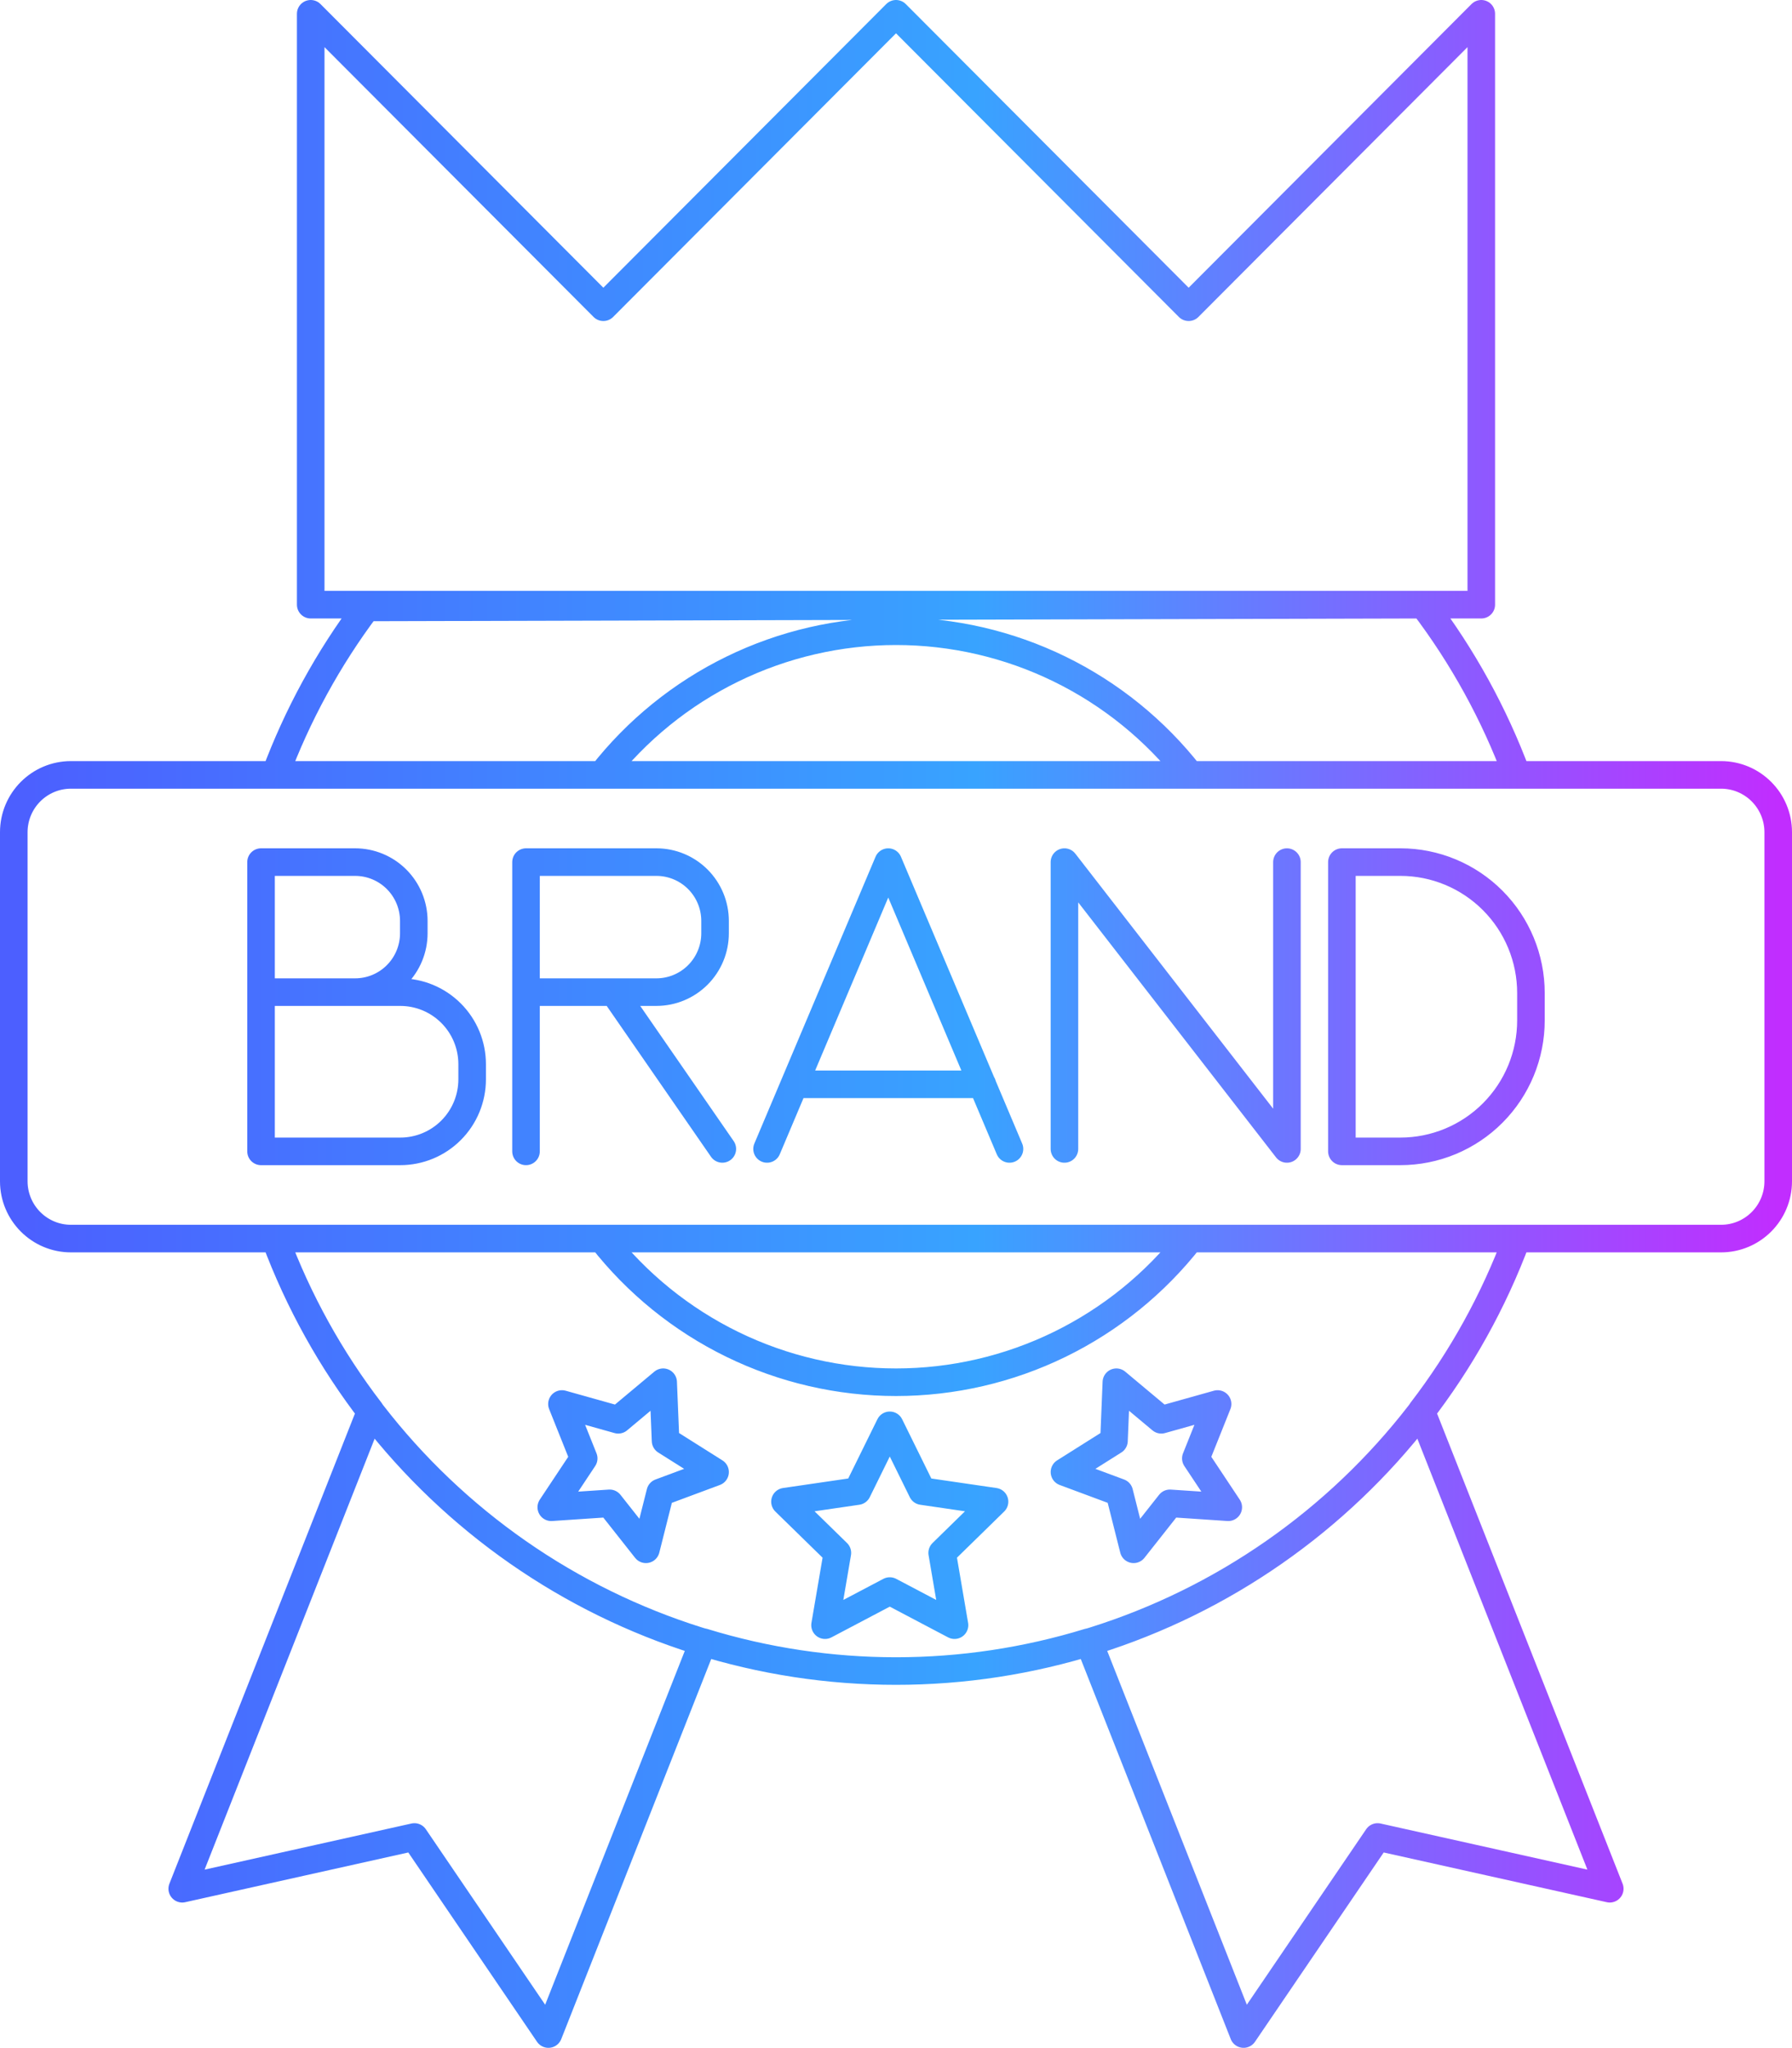 <svg width="260" height="297" viewBox="0 0 260 297" fill="none" xmlns="http://www.w3.org/2000/svg">
<path d="M37.874 143.89H51.524C52.642 143.89 53.749 143.67 54.782 143.241C55.815 142.812 56.754 142.183 57.544 141.39C58.335 140.598 58.962 139.657 59.39 138.621C59.818 137.586 60.038 136.476 60.038 135.355V133.567C60.038 132.446 59.818 131.336 59.39 130.3C58.962 129.265 58.335 128.324 57.544 127.531C56.754 126.739 55.815 126.11 54.782 125.681C53.749 125.252 52.642 125.032 51.524 125.032H37.874V143.89ZM37.874 143.89L58.078 143.891C59.447 143.891 60.803 144.161 62.068 144.686C63.333 145.211 64.482 145.981 65.45 146.952C66.419 147.922 67.187 149.074 67.711 150.343C68.235 151.611 68.504 152.97 68.504 154.342V156.533C68.504 157.905 68.235 159.264 67.711 160.532C67.187 161.801 66.419 162.953 65.45 163.923C64.482 164.894 63.333 165.664 62.068 166.189C60.803 166.714 59.447 166.985 58.078 166.985H37.874L37.874 143.89ZM76.319 143.891V166.985M76.319 143.891L95.234 143.89C97.492 143.89 99.657 142.991 101.254 141.39C102.851 139.79 103.748 137.619 103.748 135.355V133.567C103.748 131.303 102.851 129.132 101.254 127.531C99.657 125.931 97.492 125.032 95.234 125.032H76.32L76.319 143.891ZM89.075 143.891L104.802 166.629M146.465 166.631L128.875 125.033L111.292 166.631M115.249 157.261H142.529M154.438 166.631V125.033L186.72 166.631V125.033M249.706 112.383H172.681C167.61 105.893 161.131 100.644 153.737 97.034C146.342 93.424 138.225 91.548 130 91.548C121.775 91.548 113.658 93.424 106.264 97.034C98.869 100.644 92.391 105.893 87.319 112.383H10.294M249.706 112.383C250.795 112.383 251.874 112.598 252.88 113.016C253.886 113.434 254.801 114.046 255.571 114.818C256.341 115.59 256.952 116.507 257.369 117.516C257.785 118.524 258 119.605 258 120.697M249.706 112.383H10.294M249.706 112.383C254.287 112.383 258 116.106 258 120.697M249.706 112.383L220.088 112.383C216.795 103.531 212.219 95.213 206.508 87.698L53.191 88.097C47.619 95.508 43.147 103.688 39.913 112.383L10.294 112.383M10.294 112.383C9.205 112.383 8.126 112.598 7.12 113.016C6.114 113.434 5.199 114.046 4.429 114.818C3.659 115.59 3.048 116.507 2.631 117.515C2.215 118.524 2 119.605 2 120.697M10.294 112.383C5.714 112.383 2 116.106 2 120.697M2 120.697V171.319M2 171.319C2 172.41 2.215 173.491 2.631 174.5C3.048 175.509 3.659 176.425 4.429 177.197C5.199 177.969 6.114 178.582 7.12 179C8.126 179.418 9.205 179.633 10.294 179.633M2 171.319C2 175.91 5.714 179.633 10.294 179.633M10.294 179.633H87.319C92.391 186.123 98.869 191.372 106.264 194.982C113.658 198.591 121.775 200.467 130 200.467C138.225 200.467 146.342 198.591 153.737 194.982C161.131 191.372 167.61 186.123 172.681 179.633H249.706M10.294 179.633H249.706M10.294 179.633L39.913 179.633M249.706 179.633C250.795 179.633 251.874 179.417 252.88 179C253.886 178.582 254.801 177.969 255.571 177.197C256.341 176.425 256.952 175.509 257.369 174.5C257.786 173.491 258 172.41 258 171.319M249.706 179.633C254.287 179.633 258 175.91 258 171.319M249.706 179.633L220.087 179.633M258 171.319V120.697M39.913 179.633C46.758 198.048 59.056 213.925 75.157 225.135C91.259 236.346 110.395 242.354 130 242.354C149.605 242.354 168.741 236.346 184.843 225.135C200.945 213.925 213.243 198.048 220.087 179.633M39.913 179.633C43.261 188.627 47.935 197.069 53.777 204.676L26.441 273.926L60.129 266.419L79.57 295L102.011 238.152C120.252 243.755 139.748 243.755 157.989 238.152L180.429 295L199.871 266.419L233.559 273.926L206.223 204.676C212.065 197.069 216.739 188.627 220.087 179.633M214.918 2V87.698H45.081V2L87.539 44.559L130.002 2L172.46 44.559L214.918 2ZM194.694 125.031H203.181C208.204 125.031 213.022 127.032 216.574 130.593C220.127 134.153 222.122 138.983 222.122 144.018V147.997C222.122 150.491 221.632 152.96 220.68 155.263C219.729 157.567 218.333 159.66 216.574 161.423C214.816 163.186 212.727 164.585 210.429 165.539C208.131 166.493 205.668 166.984 203.181 166.984H194.694V125.031ZM129.097 206.717L133.796 216.256L144.296 217.79L136.699 225.216L138.489 235.7L129.097 230.753L119.704 235.7L121.495 225.216L113.892 217.79L124.398 216.256L129.097 206.717ZM161.973 200.466L161.626 208.966L154.442 213.493L162.397 216.45L164.476 224.697L169.74 218.032L178.208 218.599L173.503 211.516L176.66 203.624L168.492 205.914L161.973 200.466ZM96.219 200.466L96.567 208.966L103.751 213.493L95.796 216.451L93.717 224.697L88.452 218.032L79.984 218.599L84.689 211.516L81.533 203.624L89.701 205.914L96.219 200.466Z" stroke="url(#paint0_linear_170_811)" stroke-width="4" stroke-linecap="round" stroke-linejoin="round"/>
<defs>
<linearGradient id="paint0_linear_170_811" x1="2" y1="148.5" x2="258" y2="148.5" gradientUnits="userSpaceOnUse">
<stop stop-color="#4C5FFF"/>
<stop offset="0.545" stop-color="#38A3FF"/>
<stop offset="1" stop-color="#C12DFF"/>
</linearGradient>
</defs>
</svg>
